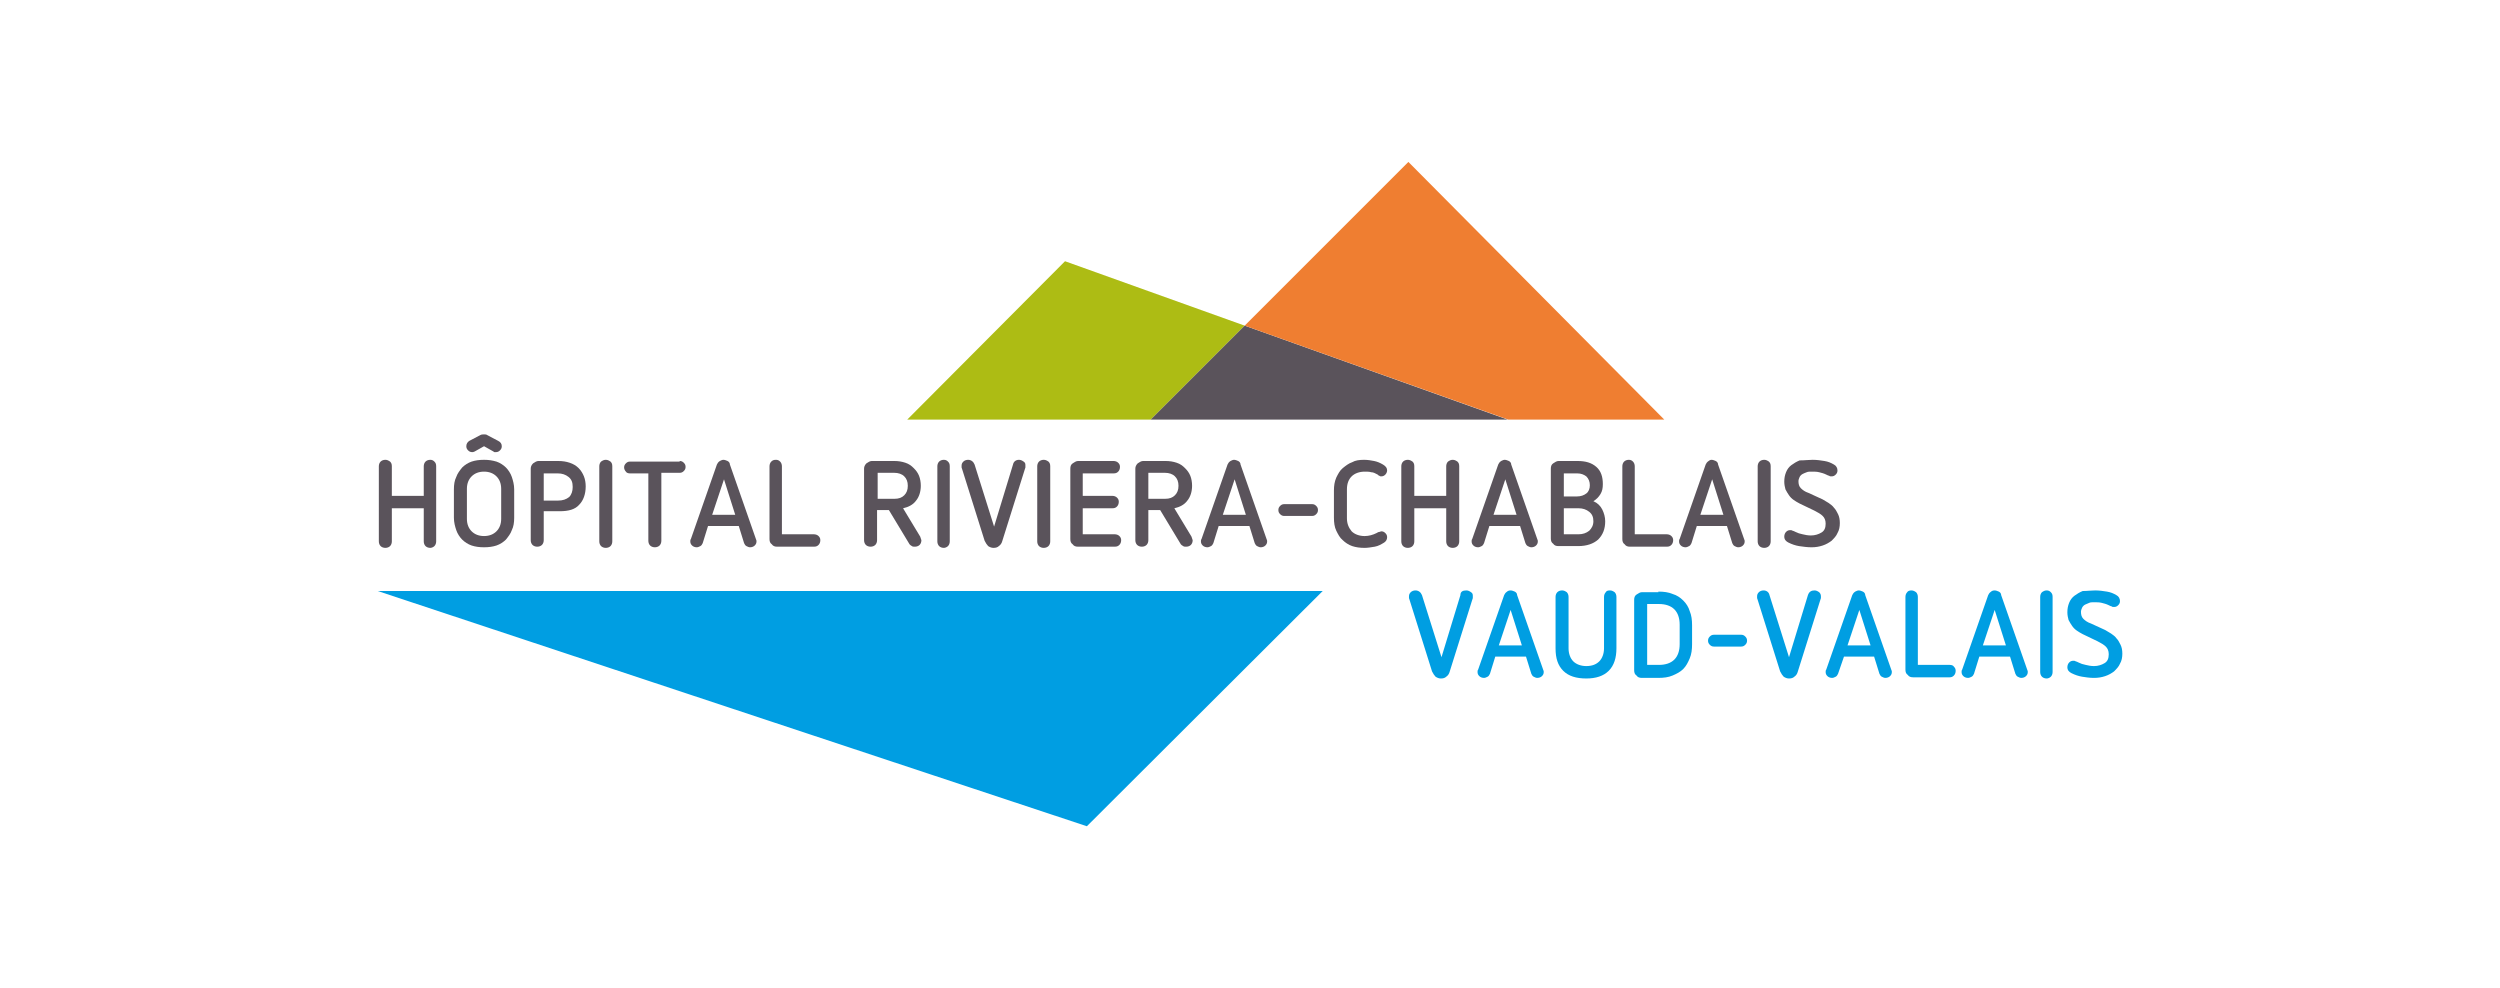<?xml version="1.0" encoding="UTF-8"?>
<!-- Generator: Adobe Illustrator 28.0.0, SVG Export Plug-In . SVG Version: 6.00 Build 0)  -->
<svg xmlns="http://www.w3.org/2000/svg" xmlns:xlink="http://www.w3.org/1999/xlink" version="1.1" id="Calque_1" x="0px" y="0px" viewBox="0 0 423 167.2" style="enable-background:new 0 0 423 167.2;" xml:space="preserve">
<style type="text/css">
	.st0{fill:#ADBC14;}
	.st1{fill:#5A535B;}
	.st2{fill:#009EE2;}
	.st3{fill:#EF7E31;}
</style>
<g>
	<polygon class="st0" points="194.7,71 210.6,55.1 180.2,44.2 153.5,71  "></polygon>
	<polygon class="st1" points="255.1,71 210.6,55.1 194.7,71  "></polygon>
	<polygon class="st2" points="63.9,100 183.9,139.8 223.8,100  "></polygon>
	<polygon class="st3" points="238.3,27.4 210.6,55.1 255.2,71 281.6,71  "></polygon>
	<g>
		<path class="st1" d="M72.8,77.8c0.3,0,0.5,0.1,0.7,0.3c0.2,0.2,0.3,0.4,0.3,0.8v12.7c0,0.3-0.1,0.6-0.3,0.8    c-0.2,0.2-0.5,0.3-0.7,0.3c-0.3,0-0.6-0.1-0.8-0.3s-0.3-0.5-0.3-0.8V86h-5.4v5.6c0,0.3-0.1,0.6-0.3,0.8c-0.2,0.2-0.5,0.3-0.8,0.3    c-0.3,0-0.6-0.1-0.8-0.3s-0.3-0.5-0.3-0.8V78.9c0-0.3,0.1-0.6,0.3-0.8c0.2-0.2,0.5-0.3,0.8-0.3c0.3,0,0.5,0.1,0.8,0.3    c0.2,0.2,0.3,0.4,0.3,0.8v5h5.4v-5c0-0.3,0.1-0.6,0.3-0.8C72.2,77.9,72.5,77.8,72.8,77.8"></path>
		<path class="st1" d="M81.9,77.8c0.8,0,1.4,0.1,2.1,0.3c0.6,0.2,1.2,0.6,1.6,1c0.4,0.4,0.8,1,1,1.6c0.2,0.6,0.4,1.3,0.4,2.1v4.8    c0,0.8-0.1,1.5-0.4,2.1c-0.2,0.6-0.6,1.1-1,1.6c-0.4,0.4-1,0.8-1.6,1c-0.6,0.2-1.3,0.3-2.1,0.3c-0.8,0-1.5-0.1-2.1-0.3    s-1.2-0.6-1.6-1c-0.4-0.4-0.8-1-1-1.6c-0.2-0.6-0.4-1.3-0.4-2.1v-4.8c0-0.8,0.1-1.5,0.4-2.1c0.2-0.6,0.6-1.1,1-1.6    c0.4-0.4,1-0.8,1.6-1C80.4,77.9,81.1,77.8,81.9,77.8 M81.9,73.5c0.2,0,0.4,0,0.5,0.1l1.9,1c0.4,0.2,0.6,0.5,0.6,0.9    c0,0.3-0.1,0.5-0.3,0.7c-0.2,0.2-0.4,0.3-0.7,0.3c-0.1,0-0.1,0-0.2,0c-0.1,0-0.1,0-0.2-0.1l-1.6-0.9l-1.6,0.9    c-0.2,0.1-0.3,0.1-0.4,0.1c-0.3,0-0.5-0.1-0.7-0.3c-0.2-0.2-0.3-0.4-0.3-0.7c0-0.4,0.2-0.7,0.5-0.9l1.9-1    C81.5,73.5,81.7,73.5,81.9,73.5 M81.9,79.8c-0.9,0-1.6,0.3-2.1,0.8c-0.5,0.5-0.8,1.2-0.8,2.1v5.1c0,0.9,0.3,1.6,0.8,2.1    c0.5,0.5,1.2,0.8,2.1,0.8c0.9,0,1.6-0.3,2.1-0.8c0.5-0.5,0.8-1.2,0.8-2.1v-5.1c0-0.9-0.3-1.6-0.8-2.1    C83.5,80.1,82.8,79.8,81.9,79.8"></path>
		<path class="st1" d="M94.4,78c0.8,0,1.4,0.1,2,0.3c0.6,0.2,1.1,0.5,1.5,0.9c0.4,0.4,0.7,0.9,0.9,1.4c0.2,0.5,0.3,1.1,0.3,1.7    c0,1.3-0.4,2.4-1.1,3.1c-0.7,0.8-1.8,1.1-3.3,1.1H92v4.9c0,0.3-0.1,0.6-0.3,0.8s-0.5,0.3-0.8,0.3c-0.3,0-0.6-0.1-0.8-0.3    c-0.2-0.2-0.3-0.5-0.3-0.8V79.3c0-0.3,0.1-0.6,0.4-0.9c0.3-0.2,0.6-0.4,0.9-0.4H94.4z M92,80v4.7h2.4c0.8,0,1.4-0.2,1.9-0.6    c0.4-0.4,0.6-1,0.6-1.7c0-0.8-0.2-1.3-0.7-1.7c-0.5-0.4-1.1-0.6-1.8-0.6H92z"></path>
		<path class="st1" d="M102.5,77.8c0.3,0,0.5,0.1,0.8,0.3c0.2,0.2,0.3,0.4,0.3,0.8v12.7c0,0.3-0.1,0.6-0.3,0.8    c-0.2,0.2-0.5,0.3-0.8,0.3c-0.3,0-0.6-0.1-0.8-0.3c-0.2-0.2-0.3-0.5-0.3-0.8V78.9c0-0.3,0.1-0.6,0.3-0.8    C102,77.9,102.2,77.8,102.5,77.8"></path>
		<path class="st1" d="M115,78c0.3,0,0.5,0.1,0.7,0.3c0.2,0.2,0.3,0.4,0.3,0.7c0,0.3-0.1,0.5-0.3,0.7c-0.2,0.2-0.4,0.3-0.7,0.3h-3.1    v11.5c0,0.3-0.1,0.6-0.3,0.8c-0.2,0.2-0.5,0.3-0.8,0.3c-0.3,0-0.6-0.1-0.8-0.3c-0.2-0.2-0.3-0.5-0.3-0.8V80.1h-3.1    c-0.3,0-0.6-0.1-0.7-0.3c-0.2-0.2-0.3-0.5-0.3-0.7c0-0.3,0.1-0.5,0.3-0.7c0.2-0.2,0.4-0.3,0.7-0.3H115z"></path>
		<path class="st1" d="M122.4,77.8c0.2,0,0.5,0.1,0.7,0.2c0.2,0.1,0.4,0.3,0.4,0.6l4.4,12.6c0.1,0.2,0.1,0.3,0.1,0.4    c0,0.3-0.1,0.5-0.3,0.7c-0.2,0.2-0.5,0.3-0.8,0.3c-0.2,0-0.4-0.1-0.6-0.2c-0.2-0.1-0.3-0.3-0.4-0.5l-0.9-2.9h-5.2l-0.9,2.9    c-0.1,0.2-0.2,0.4-0.4,0.5c-0.2,0.1-0.4,0.2-0.6,0.2c-0.3,0-0.6-0.1-0.8-0.3c-0.2-0.2-0.3-0.4-0.3-0.7c0-0.1,0-0.3,0.1-0.4    l4.4-12.6c0.1-0.2,0.2-0.4,0.5-0.6C122,77.9,122.2,77.8,122.4,77.8 M120.5,87.1h3.9l-1.9-6L120.5,87.1z"></path>
		<path class="st1" d="M131.3,77.8c0.3,0,0.5,0.1,0.7,0.3c0.2,0.2,0.3,0.5,0.3,0.8v11.5h5.4c0.3,0,0.6,0.1,0.8,0.3    c0.2,0.2,0.3,0.4,0.3,0.7c0,0.3-0.1,0.6-0.3,0.8c-0.2,0.2-0.4,0.3-0.8,0.3h-6.2c-0.4,0-0.7-0.1-0.9-0.4c-0.3-0.2-0.4-0.5-0.4-0.9    V78.9c0-0.3,0.1-0.6,0.3-0.8C130.7,77.9,130.9,77.8,131.3,77.8"></path>
		<path class="st1" d="M151.3,78c0.7,0,1.3,0.1,1.9,0.3c0.6,0.2,1,0.5,1.4,0.9c0.4,0.4,0.7,0.8,0.9,1.3c0.2,0.5,0.3,1.1,0.3,1.7    c0,1-0.3,1.9-0.8,2.5c-0.5,0.7-1.3,1.1-2.2,1.3l2.9,4.8c0,0.1,0.1,0.2,0.1,0.3c0,0.1,0.1,0.2,0.1,0.3c0,0.3-0.1,0.6-0.3,0.8    c-0.2,0.2-0.5,0.3-0.8,0.3c-0.2,0-0.4,0-0.5-0.1c-0.2-0.1-0.3-0.2-0.4-0.3l-3.5-5.8h-2v5.1c0,0.3-0.1,0.6-0.3,0.8    c-0.2,0.2-0.5,0.3-0.8,0.3c-0.3,0-0.6-0.1-0.8-0.3c-0.2-0.2-0.3-0.5-0.3-0.8V79.3c0-0.3,0.1-0.6,0.4-0.9c0.3-0.2,0.6-0.4,0.9-0.4    H151.3z M148.5,80v4.4h2.8c0.8,0,1.3-0.2,1.7-0.6c0.4-0.4,0.6-0.9,0.6-1.6c0-0.7-0.2-1.2-0.6-1.6c-0.4-0.4-1-0.6-1.7-0.6H148.5z"></path>
		<path class="st1" d="M159.7,77.8c0.3,0,0.5,0.1,0.7,0.3c0.2,0.2,0.3,0.4,0.3,0.8v12.7c0,0.3-0.1,0.6-0.3,0.8    c-0.2,0.2-0.5,0.3-0.7,0.3c-0.3,0-0.6-0.1-0.8-0.3c-0.2-0.2-0.3-0.5-0.3-0.8V78.9c0-0.3,0.1-0.6,0.3-0.8    C159.1,77.9,159.4,77.8,159.7,77.8"></path>
		<path class="st1" d="M172.4,77.8c0.3,0,0.5,0.1,0.8,0.3s0.3,0.4,0.3,0.7c0,0.1,0,0.2,0,0.3c0,0.1-0.1,0.2-0.1,0.3l-3.8,12.1    c-0.1,0.4-0.3,0.7-0.6,0.9c-0.2,0.2-0.5,0.3-0.9,0.3c-0.3,0-0.6-0.1-0.9-0.3c-0.2-0.2-0.4-0.5-0.6-0.9l-3.8-12.1    c0-0.1-0.1-0.2-0.1-0.3c0-0.1,0-0.2,0-0.3c0-0.3,0.1-0.5,0.3-0.7c0.2-0.2,0.5-0.3,0.8-0.3c0.5,0,0.9,0.3,1.1,0.8l3.3,10.5    l3.2-10.5C171.5,78.1,171.9,77.8,172.4,77.8"></path>
		<path class="st1" d="M176.6,77.8c0.3,0,0.5,0.1,0.8,0.3c0.2,0.2,0.3,0.4,0.3,0.8v12.7c0,0.3-0.1,0.6-0.3,0.8    c-0.2,0.2-0.5,0.3-0.8,0.3c-0.3,0-0.6-0.1-0.8-0.3c-0.2-0.2-0.3-0.5-0.3-0.8V78.9c0-0.3,0.1-0.6,0.3-0.8    C176,77.9,176.3,77.8,176.6,77.8"></path>
		<path class="st1" d="M188.4,78c0.3,0,0.6,0.1,0.8,0.3c0.2,0.2,0.3,0.4,0.3,0.7c0,0.3-0.1,0.6-0.3,0.8c-0.2,0.2-0.4,0.3-0.8,0.3    h-5.2v3.8h5c0.3,0,0.6,0.1,0.8,0.3c0.2,0.2,0.3,0.4,0.3,0.7c0,0.3-0.1,0.6-0.3,0.8c-0.2,0.2-0.4,0.3-0.8,0.3h-5v4.4h5.4    c0.3,0,0.6,0.1,0.8,0.3c0.2,0.2,0.3,0.4,0.3,0.7c0,0.3-0.1,0.6-0.3,0.8c-0.2,0.2-0.4,0.3-0.8,0.3h-6.2c-0.4,0-0.7-0.1-0.9-0.4    c-0.3-0.2-0.4-0.5-0.4-0.9V79.3c0-0.4,0.1-0.7,0.4-0.9c0.3-0.2,0.6-0.4,0.9-0.4H188.4z"></path>
		<path class="st1" d="M197.2,78c0.7,0,1.3,0.1,1.9,0.3c0.6,0.2,1,0.5,1.4,0.9c0.4,0.4,0.7,0.8,0.9,1.3c0.2,0.5,0.3,1.1,0.3,1.7    c0,1-0.3,1.9-0.8,2.5c-0.5,0.7-1.3,1.1-2.2,1.3l2.9,4.8c0,0.1,0.1,0.2,0.1,0.3c0,0.1,0.1,0.2,0.1,0.3c0,0.3-0.1,0.6-0.3,0.8    c-0.2,0.2-0.5,0.3-0.8,0.3c-0.2,0-0.4,0-0.5-0.1c-0.2-0.1-0.3-0.2-0.4-0.3l-3.5-5.8h-2v5.1c0,0.3-0.1,0.6-0.3,0.8    c-0.2,0.2-0.5,0.3-0.8,0.3c-0.3,0-0.6-0.1-0.8-0.3c-0.2-0.2-0.3-0.5-0.3-0.8V79.3c0-0.3,0.1-0.6,0.4-0.9c0.3-0.2,0.6-0.4,0.9-0.4    H197.2z M194.3,80v4.4h2.8c0.8,0,1.3-0.2,1.7-0.6c0.4-0.4,0.6-0.9,0.6-1.6c0-0.7-0.2-1.2-0.6-1.6c-0.4-0.4-1-0.6-1.7-0.6H194.3z"></path>
		<path class="st1" d="M208.8,77.8c0.2,0,0.5,0.1,0.7,0.2c0.2,0.1,0.4,0.3,0.4,0.6l4.4,12.6c0.1,0.2,0.1,0.3,0.1,0.4    c0,0.3-0.1,0.5-0.3,0.7c-0.2,0.2-0.5,0.3-0.8,0.3c-0.2,0-0.4-0.1-0.6-0.2c-0.2-0.1-0.3-0.3-0.4-0.5l-0.9-2.9h-5.2l-0.9,2.9    c-0.1,0.2-0.2,0.4-0.4,0.5c-0.2,0.1-0.4,0.2-0.6,0.2c-0.3,0-0.6-0.1-0.8-0.3c-0.2-0.2-0.3-0.4-0.3-0.7c0-0.1,0-0.3,0.1-0.4    l4.4-12.6c0.1-0.2,0.2-0.4,0.5-0.6C208.4,77.9,208.6,77.8,208.8,77.8 M206.9,87.1h3.9l-1.9-6L206.9,87.1z"></path>
		<path class="st1" d="M222,85.3c0.3,0,0.5,0.1,0.7,0.3c0.2,0.2,0.3,0.4,0.3,0.7c0,0.3-0.1,0.5-0.3,0.7c-0.2,0.2-0.4,0.3-0.7,0.3    h-4.7c-0.3,0-0.5-0.1-0.7-0.3c-0.2-0.2-0.3-0.4-0.3-0.7c0-0.3,0.1-0.5,0.3-0.7c0.2-0.2,0.4-0.3,0.7-0.3H222z"></path>
		<path class="st1" d="M230.8,77.8c0.6,0,1.2,0.1,1.7,0.2c0.5,0.1,1,0.3,1.5,0.6c0.5,0.3,0.7,0.6,0.7,1c0,0.2-0.1,0.5-0.3,0.7    c-0.2,0.2-0.4,0.3-0.7,0.3c-0.1,0-0.2,0-0.3-0.1c-0.1,0-0.2-0.1-0.3-0.2c-0.4-0.2-0.7-0.4-1.1-0.4c-0.3-0.1-0.7-0.1-1.1-0.1    c-0.9,0-1.7,0.3-2.2,0.8c-0.5,0.5-0.8,1.2-0.8,2.2v4.9c0,0.9,0.3,1.6,0.8,2.2c0.5,0.5,1.3,0.8,2.2,0.8c0.7,0,1.4-0.2,2-0.5    c0.2-0.1,0.3-0.2,0.5-0.2c0.1,0,0.2-0.1,0.3-0.1c0.3,0,0.5,0.1,0.7,0.3s0.3,0.4,0.3,0.7c0,0.4-0.2,0.7-0.5,0.9    c-0.5,0.3-1,0.6-1.6,0.7c-0.6,0.1-1.2,0.2-1.7,0.2c-0.8,0-1.5-0.1-2.1-0.3c-0.6-0.2-1.2-0.6-1.6-1c-0.5-0.4-0.8-1-1.1-1.6    c-0.3-0.6-0.4-1.4-0.4-2.2v-4.6c0-0.8,0.1-1.5,0.4-2.2c0.3-0.6,0.6-1.2,1.1-1.6c0.5-0.4,1-0.8,1.6-1    C229.3,77.9,230,77.8,230.8,77.8"></path>
		<path class="st1" d="M245.8,77.8c0.3,0,0.5,0.1,0.8,0.3c0.2,0.2,0.3,0.4,0.3,0.8v12.7c0,0.3-0.1,0.6-0.3,0.8s-0.5,0.3-0.8,0.3    c-0.3,0-0.6-0.1-0.8-0.3c-0.2-0.2-0.3-0.5-0.3-0.8V86h-5.4v5.6c0,0.3-0.1,0.6-0.3,0.8c-0.2,0.2-0.5,0.3-0.8,0.3    c-0.3,0-0.6-0.1-0.8-0.3c-0.2-0.2-0.3-0.5-0.3-0.8V78.9c0-0.3,0.1-0.6,0.3-0.8c0.2-0.2,0.5-0.3,0.8-0.3c0.3,0,0.5,0.1,0.8,0.3    c0.2,0.2,0.3,0.4,0.3,0.8v5h5.4v-5c0-0.3,0.1-0.6,0.3-0.8C245.3,77.9,245.5,77.8,245.8,77.8"></path>
		<path class="st1" d="M254.6,77.8c0.2,0,0.5,0.1,0.7,0.2c0.2,0.1,0.4,0.3,0.4,0.6l4.4,12.6c0.1,0.2,0.1,0.3,0.1,0.4    c0,0.3-0.1,0.5-0.3,0.7c-0.2,0.2-0.5,0.3-0.8,0.3c-0.2,0-0.4-0.1-0.6-0.2c-0.2-0.1-0.3-0.3-0.4-0.5l-0.9-2.9h-5.2l-0.9,2.9    c-0.1,0.2-0.2,0.4-0.4,0.5c-0.2,0.1-0.4,0.2-0.6,0.2c-0.3,0-0.6-0.1-0.8-0.3c-0.2-0.2-0.3-0.4-0.3-0.7c0-0.1,0-0.3,0.1-0.4    l4.4-12.6c0.1-0.2,0.2-0.4,0.5-0.6C254.2,77.9,254.4,77.8,254.6,77.8 M252.7,87.1h3.9l-1.9-6L252.7,87.1z"></path>
		<path class="st1" d="M266.9,78c1.4,0,2.4,0.3,3.2,1c0.8,0.7,1.1,1.7,1.1,2.9c0,0.7-0.1,1.2-0.4,1.7c-0.3,0.5-0.7,0.9-1.2,1.2    c0.7,0.3,1.2,0.8,1.5,1.4c0.3,0.6,0.5,1.3,0.5,2c0,1.3-0.4,2.3-1.2,3.1c-0.8,0.7-1.9,1.1-3.4,1.1h-3.3c-0.4,0-0.7-0.1-0.9-0.4    c-0.3-0.2-0.4-0.5-0.4-0.9V79.3c0-0.4,0.1-0.7,0.4-0.9c0.3-0.2,0.6-0.4,0.9-0.4H266.9z M264.6,80V84h2.2c0.7,0,1.2-0.2,1.6-0.5    c0.4-0.3,0.6-0.8,0.6-1.4c0-0.6-0.2-1.1-0.6-1.5c-0.4-0.3-0.9-0.5-1.5-0.5H264.6z M264.6,86v4.4h2.5c0.7,0,1.3-0.2,1.8-0.6    c0.4-0.4,0.7-0.9,0.7-1.6c0-0.7-0.2-1.2-0.7-1.6c-0.5-0.4-1.1-0.6-1.8-0.6H264.6z"></path>
		<path class="st1" d="M275.6,77.8c0.3,0,0.5,0.1,0.7,0.3c0.2,0.2,0.3,0.5,0.3,0.8v11.5h5.4c0.3,0,0.6,0.1,0.8,0.3    c0.2,0.2,0.3,0.4,0.3,0.7c0,0.3-0.1,0.6-0.3,0.8c-0.2,0.2-0.4,0.3-0.8,0.3h-6.2c-0.4,0-0.7-0.1-0.9-0.4c-0.3-0.2-0.4-0.5-0.4-0.9    V78.9c0-0.3,0.1-0.6,0.3-0.8C275,77.9,275.3,77.8,275.6,77.8"></path>
		<path class="st1" d="M289.6,77.8c0.2,0,0.5,0.1,0.7,0.2c0.2,0.1,0.4,0.3,0.4,0.6l4.4,12.6c0.1,0.2,0.1,0.3,0.1,0.4    c0,0.3-0.1,0.5-0.3,0.7c-0.2,0.2-0.5,0.3-0.8,0.3c-0.2,0-0.4-0.1-0.6-0.2c-0.2-0.1-0.3-0.3-0.4-0.5l-0.9-2.9h-5.1l-0.9,2.9    c-0.1,0.2-0.2,0.4-0.4,0.5c-0.2,0.1-0.4,0.2-0.6,0.2c-0.3,0-0.6-0.1-0.8-0.3c-0.2-0.2-0.3-0.4-0.3-0.7c0-0.1,0-0.3,0.1-0.4    l4.4-12.6c0.1-0.2,0.2-0.4,0.5-0.6C289.2,77.9,289.4,77.8,289.6,77.8 M287.7,87.1h3.9l-1.9-6L287.7,87.1z"></path>
		<path class="st1" d="M298.5,77.8c0.3,0,0.5,0.1,0.8,0.3c0.2,0.2,0.3,0.4,0.3,0.8v12.7c0,0.3-0.1,0.6-0.3,0.8    c-0.2,0.2-0.5,0.3-0.8,0.3c-0.3,0-0.6-0.1-0.8-0.3c-0.2-0.2-0.3-0.5-0.3-0.8V78.9c0-0.3,0.1-0.6,0.3-0.8    C297.9,77.9,298.2,77.8,298.5,77.8"></path>
		<path class="st1" d="M306.7,77.8c0.7,0,1.4,0.1,2,0.2c0.6,0.1,1.1,0.3,1.6,0.6c0.4,0.2,0.6,0.6,0.6,1c0,0.3-0.1,0.5-0.3,0.7    c-0.2,0.2-0.4,0.3-0.7,0.3c-0.2,0-0.3,0-0.4-0.1c-0.1,0-0.3-0.1-0.5-0.2c-0.4-0.2-0.8-0.3-1.2-0.4c-0.4-0.1-0.8-0.1-1.3-0.1    c-0.3,0-0.6,0-0.8,0.1c-0.3,0.1-0.5,0.2-0.7,0.3c-0.2,0.1-0.4,0.3-0.5,0.5c-0.1,0.2-0.2,0.5-0.2,0.7c0,0.5,0.1,0.9,0.4,1.2    c0.3,0.3,0.7,0.6,1.3,0.8l2.4,1.1c0.3,0.2,0.7,0.4,1,0.6c0.3,0.2,0.7,0.5,0.9,0.8c0.3,0.3,0.5,0.7,0.7,1.1    c0.2,0.4,0.3,0.9,0.3,1.5c0,0.6-0.1,1.2-0.4,1.7c-0.2,0.5-0.6,0.9-1,1.3c-0.4,0.3-0.9,0.6-1.5,0.8c-0.6,0.2-1.2,0.3-1.9,0.3    c-0.7,0-1.4-0.1-2.1-0.2c-0.6-0.1-1.2-0.3-1.8-0.6c-0.4-0.2-0.7-0.5-0.7-1c0-0.3,0.1-0.6,0.3-0.8c0.2-0.2,0.4-0.3,0.7-0.3    c0.1,0,0.3,0,0.4,0.1c0.1,0,0.3,0.1,0.5,0.2c0.4,0.2,0.7,0.3,1.2,0.4c0.4,0.1,0.9,0.2,1.4,0.2c0.7,0,1.3-0.2,1.8-0.5    c0.5-0.3,0.7-0.8,0.7-1.5c0-0.6-0.2-1-0.5-1.3c-0.3-0.3-0.8-0.6-1.4-0.9l-2.5-1.2c-0.4-0.2-0.7-0.4-1-0.6    c-0.3-0.2-0.6-0.5-0.8-0.8c-0.2-0.3-0.4-0.6-0.6-1c-0.1-0.4-0.2-0.8-0.2-1.3c0-0.6,0.1-1.1,0.3-1.6c0.2-0.5,0.5-0.9,0.9-1.2    c0.4-0.3,0.9-0.6,1.4-0.8C305.4,77.9,306,77.8,306.7,77.8"></path>
		<path class="st2" d="M248.1,99.9c0.3,0,0.5,0.1,0.8,0.3s0.3,0.4,0.3,0.7c0,0.1,0,0.2,0,0.3c0,0.1-0.1,0.2-0.1,0.3l-3.8,12.1    c-0.1,0.4-0.3,0.7-0.6,0.9c-0.2,0.2-0.5,0.3-0.9,0.3c-0.3,0-0.6-0.1-0.9-0.3c-0.2-0.2-0.4-0.5-0.6-0.9l-3.8-12.1    c0-0.1-0.1-0.2-0.1-0.3c0-0.1,0-0.2,0-0.3c0-0.3,0.1-0.5,0.3-0.7c0.2-0.2,0.5-0.3,0.8-0.3c0.5,0,0.9,0.3,1.1,0.8l3.3,10.5    l3.2-10.5C247.1,100.1,247.5,99.9,248.1,99.9"></path>
		<path class="st2" d="M255.6,99.9c0.2,0,0.5,0.1,0.7,0.2c0.2,0.1,0.4,0.3,0.4,0.6l4.4,12.6c0.1,0.2,0.1,0.3,0.1,0.4    c0,0.3-0.1,0.5-0.3,0.7c-0.2,0.2-0.5,0.3-0.8,0.3c-0.2,0-0.4-0.1-0.6-0.2c-0.2-0.1-0.3-0.3-0.4-0.5l-0.9-2.9H253l-0.9,2.9    c-0.1,0.2-0.2,0.4-0.4,0.5c-0.2,0.1-0.4,0.2-0.6,0.2c-0.3,0-0.6-0.1-0.8-0.3c-0.2-0.2-0.3-0.4-0.3-0.7c0-0.1,0-0.3,0.1-0.4    l4.4-12.6c0.1-0.2,0.2-0.4,0.5-0.6C255.1,100,255.3,99.9,255.6,99.9 M253.6,109.2h3.9l-1.9-6L253.6,109.2z"></path>
		<path class="st2" d="M272.4,99.9c0.3,0,0.5,0.1,0.8,0.3c0.2,0.2,0.3,0.5,0.3,0.8v8.7c0,1.6-0.4,2.9-1.3,3.8    c-0.9,0.9-2.2,1.3-3.8,1.3c-1.7,0-3-0.4-3.9-1.3c-0.9-0.9-1.3-2.1-1.3-3.8V101c0-0.3,0.1-0.6,0.3-0.8c0.2-0.2,0.5-0.3,0.8-0.3    c0.3,0,0.5,0.1,0.8,0.3c0.2,0.2,0.3,0.5,0.3,0.8v8.7c0,0.9,0.3,1.7,0.8,2.2c0.5,0.5,1.3,0.8,2.2,0.8c1,0,1.7-0.3,2.2-0.8    c0.5-0.5,0.8-1.3,0.8-2.2V101c0-0.3,0.1-0.6,0.3-0.8C271.8,100,272,99.9,272.4,99.9"></path>
		<path class="st2" d="M280.6,100.1c0.9,0,1.7,0.1,2.4,0.4c0.7,0.2,1.3,0.6,1.8,1.1c0.5,0.5,0.9,1.1,1.1,1.8    c0.3,0.7,0.4,1.5,0.4,2.4v3.2c0,0.9-0.1,1.7-0.4,2.4c-0.3,0.7-0.6,1.3-1.1,1.8c-0.5,0.5-1.1,0.8-1.8,1.1s-1.5,0.4-2.4,0.4h-2.8    c-0.4,0-0.7-0.1-0.9-0.4c-0.3-0.2-0.4-0.5-0.4-0.9v-11.9c0-0.4,0.1-0.7,0.4-0.9c0.3-0.2,0.6-0.4,0.9-0.4H280.6z M278.7,102.2v10.3    h2c1.1,0,2-0.3,2.6-0.9c0.6-0.6,0.9-1.5,0.9-2.6v-3.3c0-1.1-0.3-2-0.9-2.6c-0.6-0.6-1.5-0.9-2.6-0.9H278.7z"></path>
		<path class="st2" d="M294.6,107.4c0.3,0,0.5,0.1,0.7,0.3c0.2,0.2,0.3,0.4,0.3,0.7c0,0.3-0.1,0.5-0.3,0.7c-0.2,0.2-0.4,0.3-0.7,0.3    H290c-0.3,0-0.5-0.1-0.7-0.3c-0.2-0.2-0.3-0.4-0.3-0.7c0-0.3,0.1-0.5,0.3-0.7c0.2-0.2,0.4-0.3,0.7-0.3H294.6z"></path>
		<path class="st2" d="M307,99.9c0.3,0,0.5,0.1,0.8,0.3c0.2,0.2,0.3,0.4,0.3,0.7c0,0.1,0,0.2,0,0.3c0,0.1-0.1,0.2-0.1,0.3l-3.8,12.1    c-0.1,0.4-0.3,0.7-0.6,0.9c-0.2,0.2-0.5,0.3-0.9,0.3c-0.3,0-0.6-0.1-0.9-0.3c-0.2-0.2-0.4-0.5-0.6-0.9l-3.8-12.1    c0-0.1-0.1-0.2-0.1-0.3c0-0.1,0-0.2,0-0.3c0-0.3,0.1-0.5,0.3-0.7c0.2-0.2,0.5-0.3,0.8-0.3c0.5,0,0.9,0.3,1,0.8l3.3,10.5l3.2-10.5    C306.1,100.1,306.5,99.9,307,99.9"></path>
		<path class="st2" d="M314.5,99.9c0.2,0,0.5,0.1,0.7,0.2c0.2,0.1,0.4,0.3,0.4,0.6l4.4,12.6c0.1,0.2,0.1,0.3,0.1,0.4    c0,0.3-0.1,0.5-0.3,0.7c-0.2,0.2-0.5,0.3-0.8,0.3c-0.2,0-0.4-0.1-0.6-0.2c-0.2-0.1-0.3-0.3-0.4-0.5l-0.9-2.9H312L311,114    c-0.1,0.2-0.2,0.4-0.4,0.5c-0.2,0.1-0.4,0.2-0.6,0.2c-0.3,0-0.6-0.1-0.8-0.3c-0.2-0.2-0.3-0.4-0.3-0.7c0-0.1,0-0.3,0.1-0.4    l4.4-12.6c0.1-0.2,0.2-0.4,0.5-0.6C314.1,100,314.3,99.9,314.5,99.9 M312.6,109.2h3.9l-1.9-6L312.6,109.2z"></path>
		<path class="st2" d="M323.4,99.9c0.3,0,0.5,0.1,0.8,0.3c0.2,0.2,0.3,0.5,0.3,0.8v11.5h5.4c0.3,0,0.6,0.1,0.7,0.3    c0.2,0.2,0.3,0.4,0.3,0.7c0,0.3-0.1,0.6-0.3,0.8c-0.2,0.2-0.4,0.3-0.7,0.3h-6.2c-0.4,0-0.7-0.1-0.9-0.4c-0.3-0.2-0.4-0.5-0.4-0.9    V101c0-0.3,0.1-0.6,0.3-0.8C322.8,100,323.1,99.9,323.4,99.9"></path>
		<path class="st2" d="M337.5,99.9c0.2,0,0.5,0.1,0.7,0.2c0.2,0.1,0.4,0.3,0.4,0.6l4.4,12.6c0.1,0.2,0.1,0.3,0.1,0.4    c0,0.3-0.1,0.5-0.3,0.7c-0.2,0.2-0.5,0.3-0.8,0.3c-0.2,0-0.4-0.1-0.6-0.2c-0.2-0.1-0.3-0.3-0.4-0.5l-0.9-2.9h-5.2L334,114    c-0.1,0.2-0.2,0.4-0.4,0.5c-0.2,0.1-0.4,0.2-0.6,0.2c-0.3,0-0.6-0.1-0.8-0.3c-0.2-0.2-0.3-0.4-0.3-0.7c0-0.1,0-0.3,0.1-0.4    l4.4-12.6c0.1-0.2,0.2-0.4,0.5-0.6C337,100,337.2,99.9,337.5,99.9 M335.5,109.2h3.9l-1.9-6L335.5,109.2z"></path>
		<path class="st2" d="M346.3,99.9c0.3,0,0.5,0.1,0.7,0.3c0.2,0.2,0.3,0.4,0.3,0.8v12.7c0,0.3-0.1,0.6-0.3,0.8    c-0.2,0.2-0.5,0.3-0.7,0.3c-0.3,0-0.6-0.1-0.8-0.3c-0.2-0.2-0.3-0.5-0.3-0.8v-12.7c0-0.3,0.1-0.6,0.3-0.8    C345.8,100,346,99.9,346.3,99.9"></path>
		<path class="st2" d="M354.5,99.9c0.7,0,1.4,0.1,2,0.2c0.6,0.1,1.1,0.3,1.6,0.6c0.4,0.2,0.6,0.6,0.6,1c0,0.3-0.1,0.5-0.3,0.7    c-0.2,0.2-0.4,0.3-0.7,0.3c-0.2,0-0.3,0-0.4-0.1c-0.1,0-0.3-0.1-0.5-0.2c-0.4-0.2-0.8-0.3-1.2-0.4c-0.4-0.1-0.8-0.1-1.3-0.1    c-0.3,0-0.6,0-0.8,0.1s-0.5,0.2-0.7,0.3c-0.2,0.1-0.4,0.3-0.5,0.5c-0.1,0.2-0.2,0.5-0.2,0.7c0,0.5,0.1,0.9,0.4,1.2    c0.3,0.3,0.7,0.6,1.3,0.8l2.4,1.1c0.3,0.2,0.7,0.4,1,0.6c0.3,0.2,0.7,0.5,0.9,0.8c0.3,0.3,0.5,0.7,0.7,1.1    c0.2,0.4,0.3,0.9,0.3,1.5c0,0.6-0.1,1.2-0.4,1.7c-0.2,0.5-0.6,0.9-1,1.3c-0.4,0.3-0.9,0.6-1.5,0.8c-0.6,0.2-1.2,0.3-1.9,0.3    c-0.7,0-1.4-0.1-2-0.2s-1.2-0.3-1.8-0.6c-0.4-0.2-0.7-0.5-0.7-1c0-0.3,0.1-0.6,0.3-0.8c0.2-0.2,0.4-0.3,0.7-0.3    c0.1,0,0.3,0,0.4,0.1c0.1,0,0.3,0.1,0.5,0.2c0.4,0.2,0.7,0.3,1.2,0.4c0.4,0.1,0.9,0.2,1.4,0.2c0.7,0,1.3-0.2,1.8-0.5    c0.5-0.3,0.7-0.8,0.7-1.5c0-0.6-0.2-1-0.5-1.3c-0.3-0.3-0.8-0.6-1.4-0.9l-2.5-1.2c-0.4-0.2-0.7-0.4-1-0.6    c-0.3-0.2-0.6-0.5-0.8-0.8c-0.2-0.3-0.4-0.6-0.6-1c-0.1-0.4-0.2-0.8-0.2-1.3c0-0.6,0.1-1.1,0.3-1.6c0.2-0.5,0.5-0.9,0.9-1.2    c0.4-0.3,0.9-0.6,1.4-0.8C353.2,100,353.8,99.9,354.5,99.9"></path>
	</g>
</g>
</svg>

